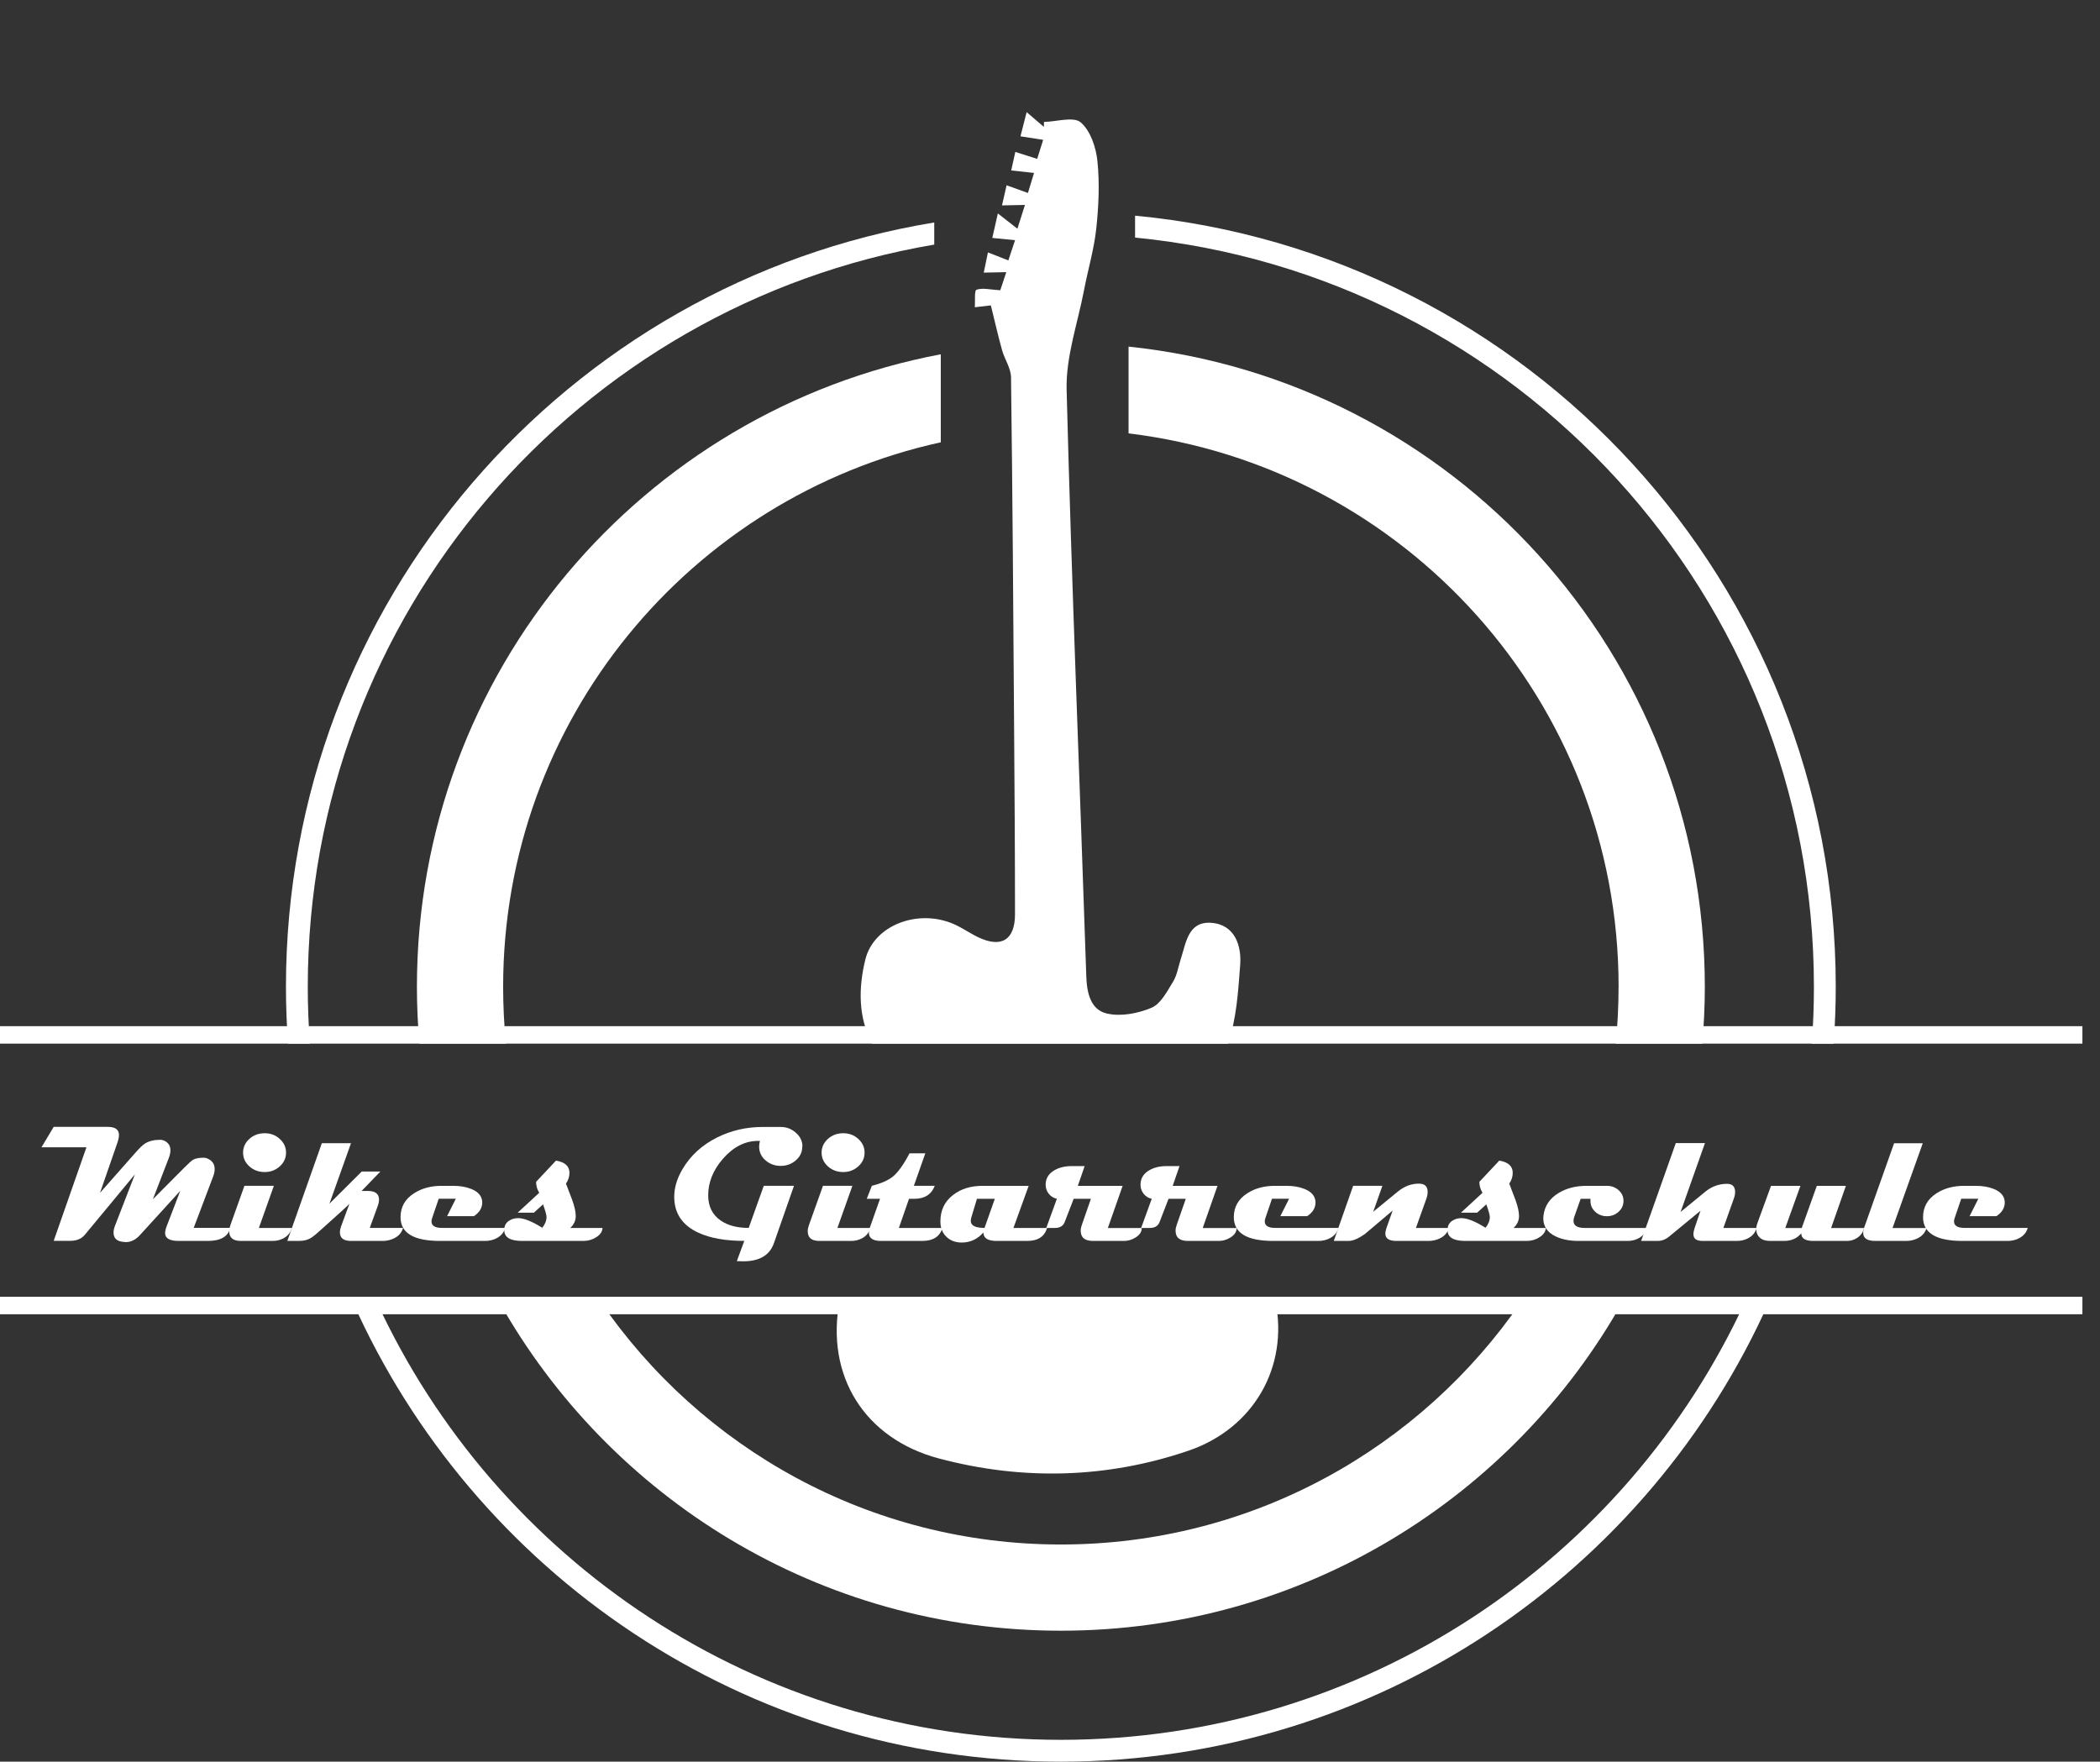 <?xml version="1.0" encoding="UTF-8"?><svg id="uuid-135c98b7-3190-4226-bbb4-102d663532f0" xmlns="http://www.w3.org/2000/svg" viewBox="0 0 481.03 403.6"><rect x="0" y="0" width="481.03" height="403.6" fill="#333333" stroke="none"/><defs><style>.uuid-f7cb15f1-83a6-4698-8bce-876aec3d0974{fill:#fff;stroke-width:0px;}</style></defs><rect class="uuid-f7cb15f1-83a6-4698-8bce-876aec3d0974" y="235.1" width="477" height="4"/><rect class="uuid-f7cb15f1-83a6-4698-8bce-876aec3d0974" y="297.1" width="477" height="4"/><path class="uuid-f7cb15f1-83a6-4698-8bce-876aec3d0974" d="m52.76,281.33c-.52,1.98-2.24,2.97-5.16,2.97h-6.66c-2.08,0-3.12-.6-3.12-1.8,0-.42.13-.97.39-1.65l3.08-8.02-9.2,10.09c-.99,1.1-2.07,1.65-3.25,1.65-.22,0-.46-.02-.71-.06-1.41-.16-2.12-.87-2.12-2.12,0-.48.11-1,.33-1.56l4.56-11.78-11.45,13.82c-.77.94-1.89,1.41-3.38,1.41h-3.77l7.5-21.43h-10.3l2.8-4.68h12.39c1.71,0,2.56.62,2.56,1.87,0,.48-.12,1.06-.35,1.74l-3.99,11.5,7.98-9.04c1.01-1.16,1.79-1.92,2.34-2.26.9-.57,2.07-.85,3.51-.85.41,0,.83.14,1.28.43.68.45,1.02,1.11,1.02,1.99,0,.54-.14,1.16-.41,1.84l-3.6,9.35,7.14-7.18c1.01-1.01,1.69-1.63,2.02-1.84.58-.33,1.42-.49,2.5-.48.43,0,.89.16,1.37.48.74.48,1.11,1.19,1.11,2.12,0,.53-.12,1.12-.37,1.76l-4.43,11.71h8.35Z"/><path class="uuid-f7cb15f1-83a6-4698-8bce-876aec3d0974" d="m66.86,281.33c-.32,1.09-.99,1.89-2,2.41-.73.37-1.52.56-2.38.56h-7.33c-1.77,0-2.65-.74-2.65-2.23,0-.42.09-.87.26-1.35l3.23-9.04h6.74l-3.43,9.65h7.57Zm-1.34-17.26c0,1.24-.48,2.29-1.44,3.15-.96.87-2.11,1.3-3.46,1.3s-2.54-.43-3.5-1.3c-.96-.87-1.44-1.92-1.44-3.15s.48-2.27,1.44-3.14c.96-.87,2.12-1.3,3.5-1.3s2.5.43,3.46,1.3c.96.87,1.44,1.91,1.44,3.14Z"/><path class="uuid-f7cb15f1-83a6-4698-8bce-876aec3d0974" d="m92.32,281.33c-.31,1.09-1.02,1.89-2.13,2.41-.78.37-1.61.56-2.5.56h-7.29c-1.7,0-2.54-.66-2.54-1.97,0-.41.09-.85.26-1.34l1.91-5.18c-.57.59-2.84,2.66-6.81,6.2-.98.89-1.72,1.47-2.23,1.74-.67.36-1.47.54-2.41.54h-2.76l7.9-22.38h6.68l-4.94,13.86,7.4-7.37h4.27l-4.3,4.45h1.41c1.72,0,2.58.66,2.58,1.99,0,.42-.1.91-.3,1.47l-1.82,5.01h7.63Z"/><path class="uuid-f7cb15f1-83a6-4698-8bce-876aec3d0974" d="m115.72,281.33c-.26.95-.85,1.7-1.78,2.25-.83.48-1.78.72-2.84.72h-10.33c-6.01,0-9.02-1.81-9.02-5.44,0-2.33,1.03-4.15,3.08-5.47,1.77-1.14,3.87-1.71,6.31-1.71h2.69c1.57,0,2.95.24,4.14.72,1.58.64,2.41,1.62,2.49,2.93.06,1.32-.58,2.42-1.91,3.3h-6.14l2-3.99h-3.92l-1.52,4.47c-.09.26-.13.5-.13.71,0,1,.8,1.5,2.41,1.5h14.47Z"/><path class="uuid-f7cb15f1-83a6-4698-8bce-876aec3d0974" d="m138.02,281.33c-.05.83-.52,1.53-1.42,2.11-.9.58-1.88.86-2.94.86h-14.1c-2.71,0-4.06-.83-4.06-2.49,0-.15.01-.31.04-.48.1-.74.49-1.32,1.19-1.73.59-.36,1.27-.53,2.04-.52,1.34.04,3.15.77,5.44,2.21.66-.82.98-1.64.98-2.49,0-.42-.27-1.38-.8-2.88l-2.1,1.91h-3.71l4.94-4.56c-.22-.38-.38-.7-.46-.95-.16-.46-.25-.98-.26-1.56l4.56-4.86c2.05.35,3.08,1.28,3.08,2.8,0,.89-.27,1.71-.8,2.47.46,1.21.92,2.42,1.39,3.64.57,1.56.85,2.82.85,3.79,0,1.06-.42,1.97-1.26,2.73h7.4Z"/><path class="uuid-f7cb15f1-83a6-4698-8bce-876aec3d0974" d="m183.77,262.68c0,1.29-.51,2.36-1.54,3.21-.96.82-2.1,1.22-3.41,1.22s-2.44-.41-3.41-1.22c-1.01-.85-1.52-1.92-1.52-3.21,0-.4.06-.83.19-1.3h-.41c-2.98,0-5.65,1.35-8.02,4.04-2.29,2.6-3.43,5.41-3.43,8.42,0,2.54.95,4.46,2.84,5.77,1.63,1.14,3.78,1.71,6.44,1.71l3.45-9.65h6.92c-1.01,2.93-2.55,7.32-4.6,13.16-.98,2.76-3.32,4.14-7.01,4.14-.43,0-.93-.01-1.48-.04l1.71-4.64c-4.3,0-7.81-.62-10.52-1.87-3.69-1.71-5.53-4.45-5.53-8.24,0-2.1.65-4.24,1.95-6.42,1.82-3.05,4.44-5.44,7.87-7.16,3.23-1.61,6.71-2.41,10.45-2.41h4.14c1.29,0,2.42.43,3.4,1.28,1.04.88,1.56,1.95,1.56,3.21Z"/><path class="uuid-f7cb15f1-83a6-4698-8bce-876aec3d0974" d="m199.38,281.33c-.32,1.09-.99,1.89-2,2.41-.73.37-1.52.56-2.38.56h-7.33c-1.77,0-2.65-.74-2.65-2.23,0-.42.09-.87.26-1.35l3.23-9.04h6.74l-3.43,9.65h7.57Zm-1.34-17.26c0,1.24-.48,2.29-1.44,3.15-.96.87-2.11,1.3-3.46,1.3s-2.54-.43-3.5-1.3c-.96-.87-1.44-1.92-1.44-3.15s.48-2.27,1.44-3.14c.96-.87,2.12-1.3,3.5-1.3s2.5.43,3.46,1.3c.96.87,1.44,1.91,1.44,3.14Z"/><path class="uuid-f7cb15f1-83a6-4698-8bce-876aec3d0974" d="m215.87,281.33c-.58,1.98-2.13,2.97-4.64,2.97h-9.46c-1.83,0-2.75-.64-2.75-1.93,0-.32.07-.67.2-1.04l2.36-6.68h-3.04l1.17-2.97c2.16-.56,3.77-1.27,4.82-2.13,1.19-.98,2.46-2.75,3.8-5.31h3.62l-2.62,7.44h4.79c-.77,1.98-2.33,2.97-4.68,2.97h-1.22l-2.32,6.68h9.96Z"/><path class="uuid-f7cb15f1-83a6-4698-8bce-876aec3d0974" d="m239.85,281.33c-.59,1.98-2.11,2.97-4.55,2.97h-7.03c-2,0-3.01-.64-3.01-1.93-1.35,1.53-3.01,2.3-4.97,2.3-1.45,0-2.62-.45-3.53-1.34s-1.35-2.05-1.35-3.49c0-2.58.99-4.63,2.97-6.12,1.79-1.36,4.01-2.04,6.66-2.04h10.59l-3.49,9.65h7.7Zm-11.97-6.68h-4.1l-1.3,4.32c-.07.27-.11.52-.11.74,0,1.08,1.05,1.61,3.15,1.61l2.36-6.68Z"/><path class="uuid-f7cb15f1-83a6-4698-8bce-876aec3d0974" d="m261.54,281.33c0,.87-.48,1.6-1.43,2.19-.84.52-1.72.78-2.63.78h-7.11c-1.88,0-2.82-.78-2.82-2.34,0-.4.08-.82.24-1.28l2.1-6.03h-3.95l-2.06,5.33c-.35.9-1.09,1.35-2.25,1.35h-1.97l2.43-6.68c-.77-.17-1.39-.56-1.86-1.16-.48-.6-.71-1.29-.71-2.07,0-1.42.66-2.52,1.99-3.3,1.1-.64,2.41-.96,3.93-.96h3.01l-1.56,4.53h10.26l-3.38,9.65h7.77Z"/><path class="uuid-f7cb15f1-83a6-4698-8bce-876aec3d0974" d="m283.27,281.33c0,.87-.48,1.6-1.43,2.19-.84.52-1.72.78-2.63.78h-7.11c-1.88,0-2.82-.78-2.82-2.34,0-.4.08-.82.24-1.28l2.1-6.03h-3.95l-2.06,5.33c-.35.9-1.09,1.35-2.25,1.35h-1.97l2.43-6.68c-.77-.17-1.39-.56-1.86-1.16-.48-.6-.71-1.29-.71-2.07,0-1.42.66-2.52,1.99-3.3,1.1-.64,2.41-.96,3.93-.96h3.01l-1.56,4.53h10.26l-3.38,9.65h7.77Z"/><path class="uuid-f7cb15f1-83a6-4698-8bce-876aec3d0974" d="m306.59,281.33c-.26.95-.85,1.7-1.78,2.25-.83.48-1.78.72-2.84.72h-10.33c-6.01,0-9.02-1.81-9.02-5.44,0-2.33,1.03-4.15,3.08-5.47,1.77-1.14,3.87-1.71,6.31-1.71h2.69c1.57,0,2.95.24,4.14.72,1.58.64,2.41,1.62,2.49,2.93.06,1.32-.58,2.42-1.91,3.3h-6.14l2-3.99h-3.92l-1.52,4.47c-.09.26-.13.5-.13.71,0,1,.8,1.5,2.41,1.5h14.47Z"/><path class="uuid-f7cb15f1-83a6-4698-8bce-876aec3d0974" d="m331.9,281.33c-.32,1.09-1.03,1.89-2.13,2.41-.78.37-1.61.56-2.5.56h-7.4c-1.7,0-2.54-.56-2.54-1.67,0-.37.09-.8.26-1.3l1.41-3.99-6.38,5.4c-1.5,1.04-2.73,1.56-3.69,1.56h-3.41l4.43-12.62h6.7l-2.1,5.94,5.66-4.64c1.53-1.25,3.2-1.85,4.99-1.8,1.21.05,1.82.69,1.82,1.93,0,.46-.1.97-.3,1.54l-2.39,6.68h7.59Z"/><path class="uuid-f7cb15f1-83a6-4698-8bce-876aec3d0974" d="m354.09,281.33c-.05.83-.52,1.53-1.42,2.11-.9.58-1.88.86-2.94.86h-14.1c-2.71,0-4.06-.83-4.06-2.49,0-.15.01-.31.04-.48.1-.74.49-1.32,1.19-1.73.59-.36,1.27-.53,2.04-.52,1.34.04,3.15.77,5.44,2.21.66-.82.98-1.64.98-2.49,0-.42-.27-1.38-.8-2.88l-2.1,1.91h-3.71l4.94-4.56c-.22-.38-.38-.7-.46-.95-.16-.46-.25-.98-.26-1.56l4.56-4.86c2.05.35,3.08,1.28,3.08,2.8,0,.89-.27,1.71-.8,2.47.46,1.21.92,2.42,1.39,3.64.57,1.56.85,2.82.85,3.79,0,1.06-.42,1.97-1.26,2.73h7.4Z"/><path class="uuid-f7cb15f1-83a6-4698-8bce-876aec3d0974" d="m377.26,281.33c-.27.96-.84,1.71-1.71,2.25-.79.48-1.71.72-2.76.72h-11.17c-2.13,0-3.92-.36-5.36-1.08-1.83-.9-2.75-2.26-2.75-4.08,0-.2.01-.4.04-.61.25-2.21,1.4-3.95,3.45-5.2,1.81-1.1,3.94-1.65,6.4-1.65h4.68c1.05,0,1.95.33,2.69,1s1.11,1.48,1.11,2.45-.37,1.81-1.12,2.49c-.75.68-1.64,1.02-2.68,1.02s-1.95-.34-2.68-1.03c-.74-.69-1.1-1.52-1.08-2.51v-.45h-2.25l-1.45,4.1c-.12.35-.19.66-.19.95,0,1.09.86,1.63,2.58,1.63h14.25Z"/><path class="uuid-f7cb15f1-83a6-4698-8bce-876aec3d0974" d="m402.39,281.33c-.32,1.09-1.01,1.89-2.06,2.41-.75.37-1.57.56-2.43.56h-7.9c-1.4,0-2.1-.51-2.1-1.52,0-.4.09-.88.28-1.45l1.34-3.95-7.03,5.79c-.87.75-1.78,1.13-2.75,1.13h-3.82l7.94-22.41h6.68l-5.58,15.77,5.66-4.64c1.46-1.2,3.12-1.8,4.97-1.8,1.24,0,1.86.63,1.86,1.89,0,.46-.11.98-.33,1.58l-2.36,6.64h7.64Z"/><path class="uuid-f7cb15f1-83a6-4698-8bce-876aec3d0974" d="m427.01,281.33c-.26,1.03-.83,1.81-1.71,2.34-.69.42-1.43.63-2.21.63h-7.76c-1.82,0-2.73-.58-2.73-1.74-.96,1.16-2.27,1.74-3.92,1.74h-3.27c-1,0-1.78-.26-2.34-.78-.52-.48-.78-1.12-.78-1.91,0-.45.09-.9.26-1.37l3.12-8.55h6.74l-3.47,9.65h3.77l3.45-9.65h6.66l-3.38,9.65h7.55Z"/><path class="uuid-f7cb15f1-83a6-4698-8bce-876aec3d0974" d="m441.3,281.33c-.31,1.09-1.02,1.89-2.13,2.41-.78.37-1.61.56-2.5.56h-7.14c-1.83,0-2.75-.62-2.75-1.87,0-.32.07-.69.2-1.09l6.88-19.41h6.57l-6.92,19.41h7.79Z"/><path class="uuid-f7cb15f1-83a6-4698-8bce-876aec3d0974" d="m464.47,281.33c-.26.95-.85,1.7-1.78,2.25-.83.48-1.78.72-2.84.72h-10.33c-6.01,0-9.02-1.81-9.02-5.44,0-2.33,1.03-4.15,3.08-5.47,1.77-1.14,3.87-1.71,6.31-1.71h2.69c1.57,0,2.95.24,4.14.72,1.58.64,2.41,1.62,2.49,2.93.06,1.32-.58,2.42-1.91,3.3h-6.14l2-3.99h-3.92l-1.52,4.47c-.09.26-.13.5-.13.71,0,1,.8,1.5,2.41,1.5h14.47Z"/><path class="uuid-f7cb15f1-83a6-4698-8bce-876aec3d0974" d="m370.75,226.1c0,4.39-.22,8.73-.65,13h19.83c.37-4.28.58-8.62.58-13,0-76.23-57.82-138.94-132-146.69v19.88c63.24,7.65,112.25,61.5,112.25,126.81Z"/><path class="uuid-f7cb15f1-83a6-4698-8bce-876aec3d0974" d="m115.9,239.1c-.43-4.27-.65-8.61-.65-13,0-61.11,42.91-112.19,100.25-124.77v-20.16c-68.32,12.88-120,72.87-120,144.93,0,4.38.2,8.72.58,13h19.83Z"/><path class="uuid-f7cb15f1-83a6-4698-8bce-876aec3d0974" d="m348.53,298.1c-23.01,33.66-61.69,55.75-105.53,55.75s-82.53-22.09-105.53-55.75h-23.22c25.25,45.05,73.44,75.5,128.75,75.5s103.51-30.45,128.75-75.5h-23.22Z"/><path class="uuid-f7cb15f1-83a6-4698-8bce-876aec3d0974" d="m281.27,239.1c1.98-5.6,2.35-12.02,2.81-18.05.33-4.32-1.18-9.25-6.65-9.63-5.28-.37-5.74,4.57-6.96,8.3-.57,1.74-.83,3.66-1.76,5.18-1.37,2.23-2.82,5.09-4.96,5.99-3.1,1.31-7.06,2.06-10.25,1.3-3.63-.86-4.54-4.6-4.67-8.47-1.49-44.81-3.36-89.61-4.51-134.43-.19-7.57,2.54-15.22,3.99-22.82.9-4.7,2.29-9.34,2.8-14.08.55-5.12.79-10.37.27-15.47-.32-3.15-1.6-6.98-3.83-8.88-1.64-1.4-5.52-.16-8.41-.1-.01.38-.02.76-.03,1.13-1.05-.9-2.11-1.8-3.95-3.38-.59,2.3-1,3.92-1.41,5.54,1.64.26,3.29.51,5.2.81-.48,1.52-1,3.2-1.37,4.36-1.9-.6-3.45-1.1-5.01-1.59-.31,1.41-.62,2.82-.94,4.24,1.61.18,3.22.35,5.23.57-.42,1.38-.97,3.17-1.4,4.59-1.99-.72-3.44-1.24-4.89-1.76-.35,1.54-.7,3.08-1.05,4.61,1.64-.04,3.28-.07,5.26-.11-.54,1.69-1.11,3.48-1.73,5.45-1.51-1.18-2.6-2.03-4.48-3.5-.53,2.35-.9,3.98-1.27,5.61,1.65.17,3.3.33,5.21.52-.54,1.64-1.09,3.3-1.53,4.63-1.82-.71-3.25-1.27-4.68-1.83-.32,1.54-.64,3.09-.96,4.63,1.61-.03,3.23-.07,5.16-.11-.53,1.59-1.07,3.23-1.37,4.15-2.29-.13-4.03-.61-5.45-.12-.52.18-.28,2.61-.38,4.01,1.54-.18,3.08-.35,3.67-.42.87,3.51,1.63,6.89,2.56,10.23.59,2.12,2.04,4.16,2.06,6.25.35,27,.52,54,.71,81,.1,14,.2,28,.2,42,0,5.89-3.12,7.8-8.4,5.29-1.95-.93-3.74-2.22-5.72-3.07-8.2-3.52-18.23.34-20.16,8.15-1.6,6.52-1.66,13.22,1.55,19.29h81.47Z"/><path class="uuid-f7cb15f1-83a6-4698-8bce-876aec3d0974" d="m192.31,298.1c-3.21,17.03,5.65,31.5,22.8,36.05,19.06,5.06,38.41,4.6,57.15-1.8,14.89-5.09,22.93-19.15,19.9-34.25h-99.85Z"/><path class="uuid-f7cb15f1-83a6-4698-8bce-876aec3d0974" d="m415.5,226.1c0,4.37-.17,8.71-.49,13h5.01c.31-4.29.48-8.63.48-13,0-92.3-70.45-168.13-160.5-176.69v5.02c87.29,8.54,155.5,82.13,155.5,171.67Z"/><path class="uuid-f7cb15f1-83a6-4698-8bce-876aec3d0974" d="m399.79,298.1c-27.28,59.31-87.22,100.5-156.79,100.5s-129.51-41.19-156.79-100.5h-5.49c27.62,62.15,89.88,105.5,162.28,105.5s134.66-43.35,162.28-105.5h-5.49Z"/><path class="uuid-f7cb15f1-83a6-4698-8bce-876aec3d0974" d="m70.99,239.1c-.32-4.29-.49-8.63-.49-13,0-85.38,62.04-156.27,143.5-170.06v-5.07c-84.23,13.84-148.5,86.98-148.5,175.13,0,4.37.17,8.71.48,13h5.01Z"/></svg>